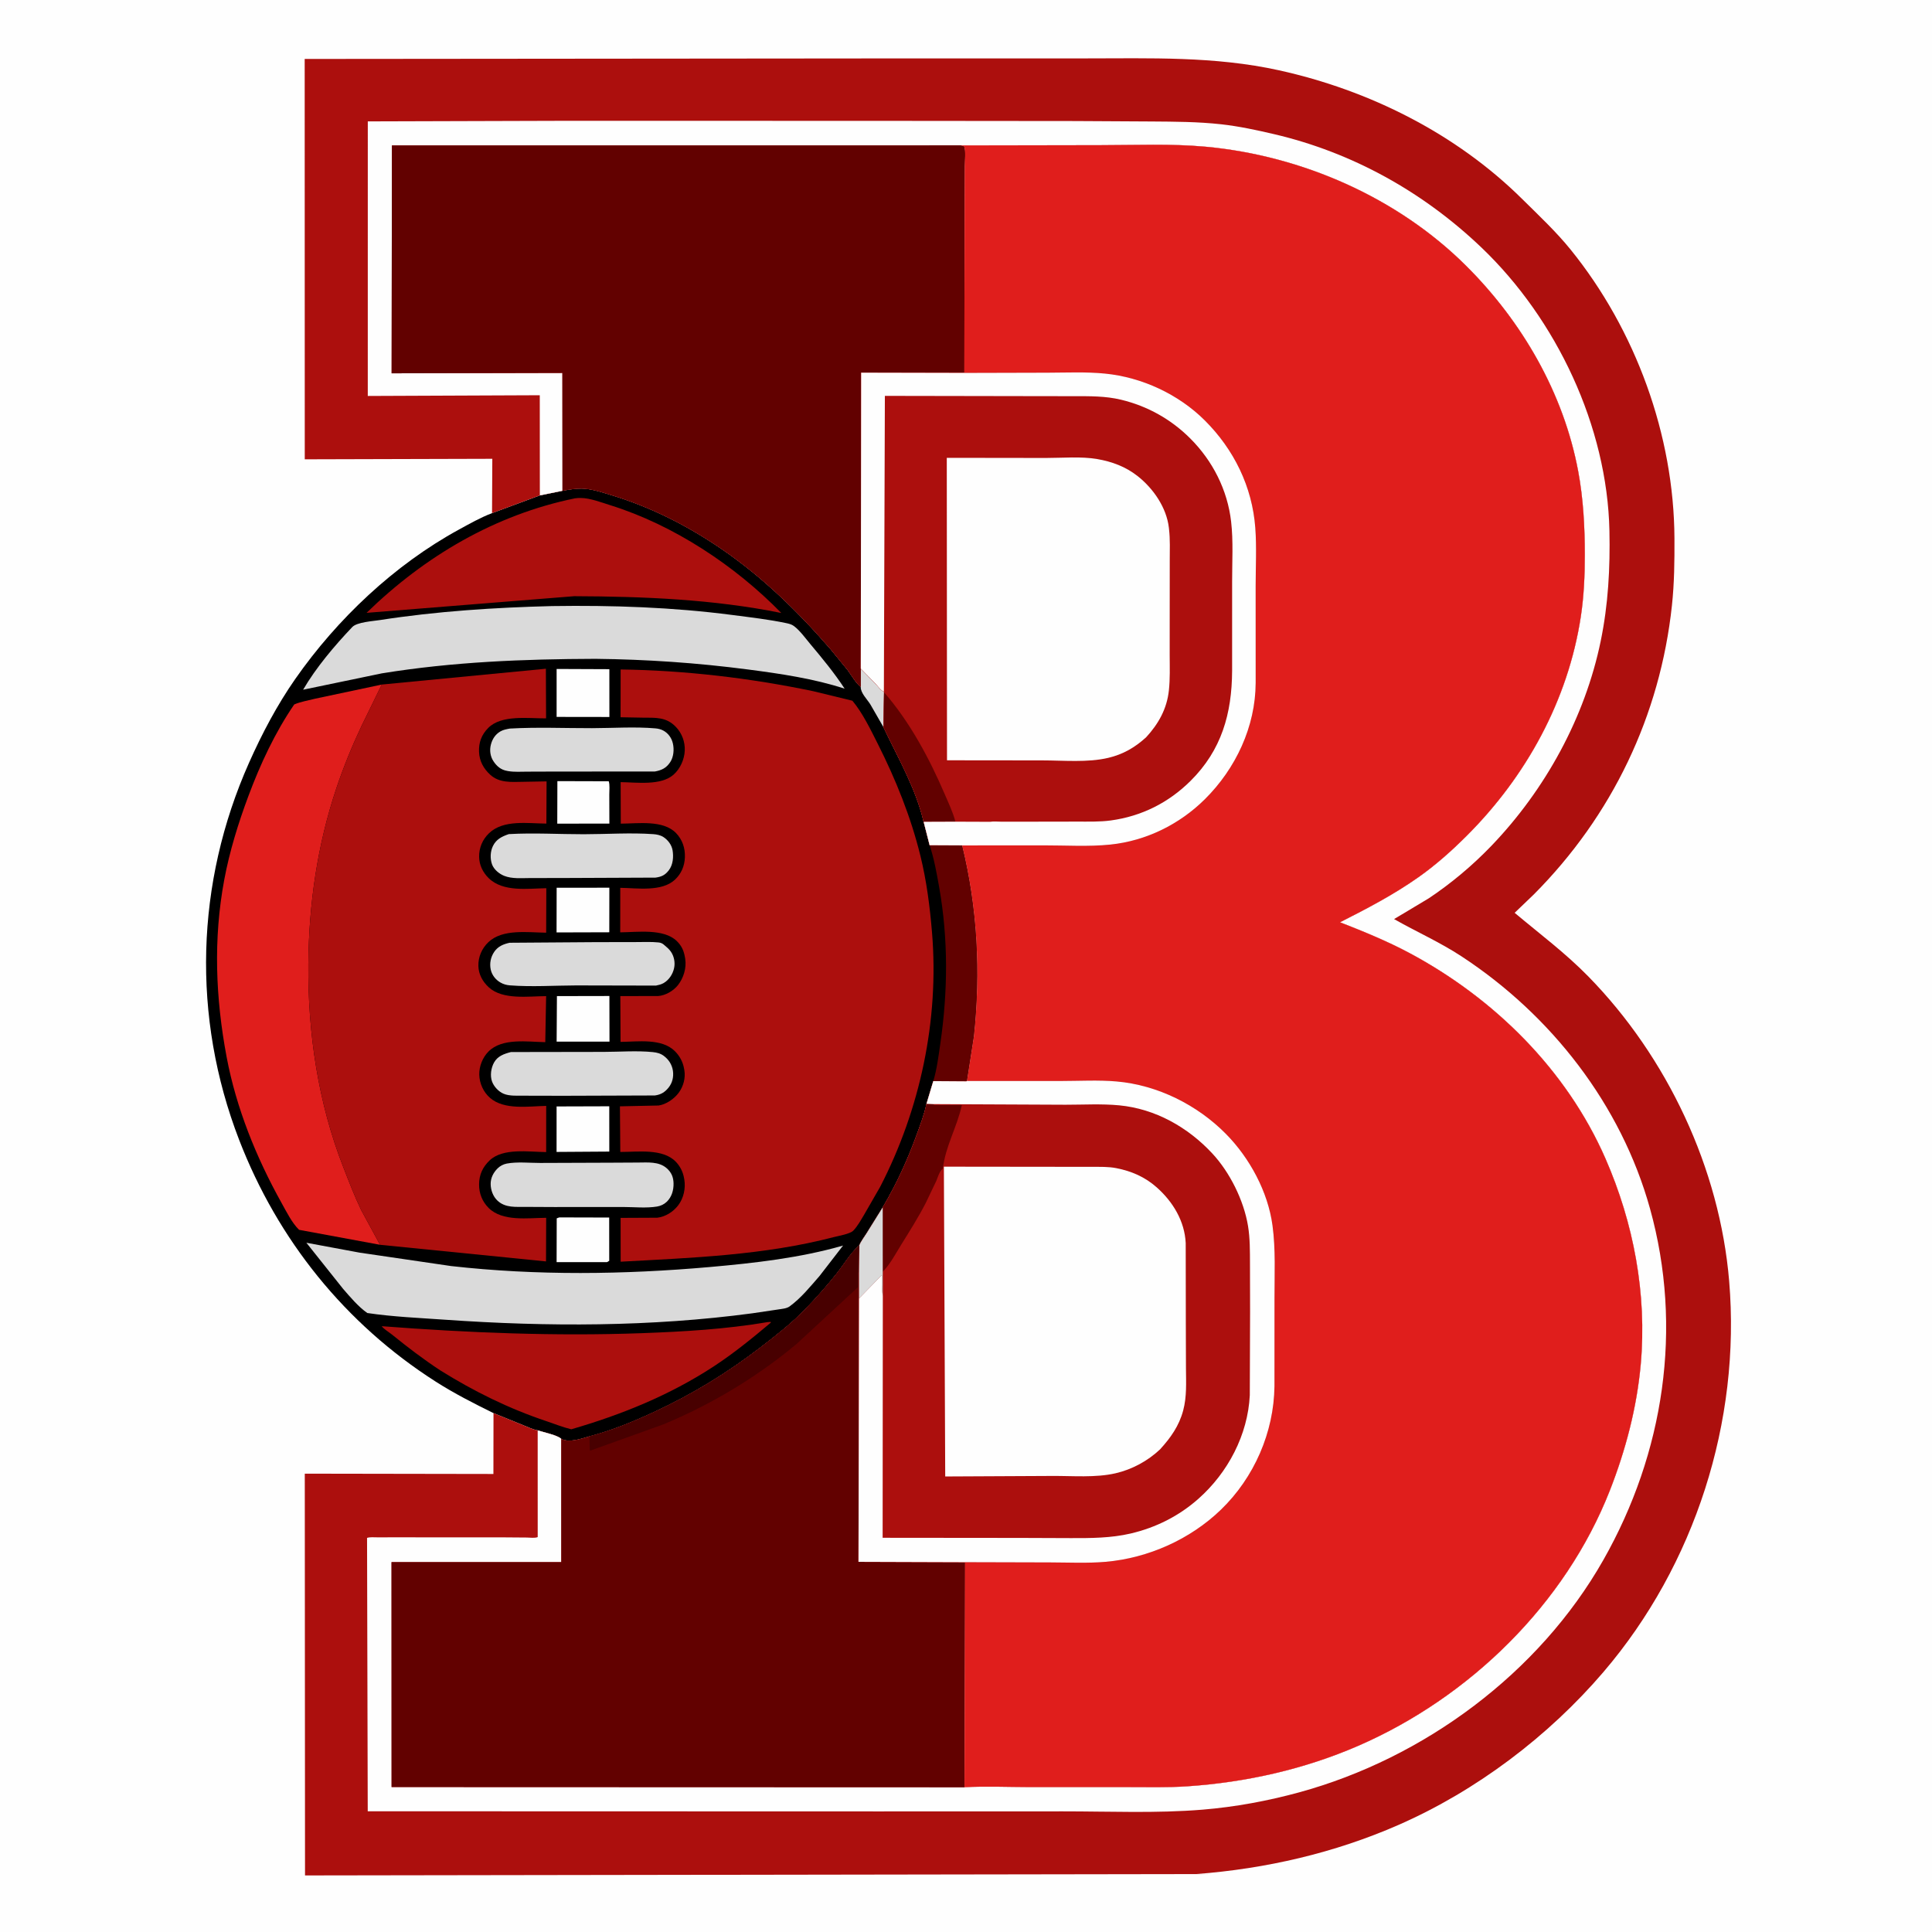 <svg version="1.1" xmlns="http://www.w3.org/2000/svg" style="display: block;" viewBox="0 0 2048 2048" width="1024" height="1024">
<path transform="translate(0,0)" fill="rgb(254,254,254)" d="M -0 -0 L 2048 0 L 2048 2048 L -0 2048 L -0 -0 z"/>
<path transform="translate(0,0)" fill="rgb(0,0,0)" d="M 596.248 520.253 C 604.117 518.792 611.965 517.417 620 518.084 C 629.443 518.868 639.535 522.254 648.566 525.004 C 690.696 537.837 729.655 557.686 765.892 582.619 C 808.941 612.24 845.981 648.438 880.111 687.797 L 898.328 710.032 C 902.654 715.84 906.908 723.673 912.425 728.238 L 912.472 708.769 L 928.393 725.067 C 930.786 727.665 933.624 731.874 936.942 733.199 L 937.124 733.843 L 936.645 771.061 C 951.948 803.242 971.032 836.13 979.102 871.142 L 985.454 895.972 L 1019.89 896.139 C 1036.19 962.748 1039.67 1030.32 1032.38 1098.5 L 1025 1145.89 L 1024.37 1146.27 L 989.332 1146.03 L 982.114 1170.1 C 979.905 1181.15 975.733 1191.95 971.901 1202.53 C 962.182 1229.36 950.293 1255.31 935.73 1279.87 L 918.734 1307.18 C 916.249 1311.21 912.718 1315.7 910.969 1320.02 L 910.339 1320.57 C 901.46 1328.71 894.257 1340.75 886.696 1350.3 C 876.569 1363.09 865.057 1375.97 853.717 1387.72 C 839.433 1402.51 823.122 1415.3 806.837 1427.81 C 770.852 1455.45 734.476 1477.75 693.277 1496.85 C 671.147 1507.11 648.444 1516.44 624.797 1522.62 C 616.46 1525.13 603.206 1529.68 594.984 1525.3 C 591.477 1521.46 575.727 1518.13 569.965 1516.24 C 564.824 1515.32 559.215 1512.61 554.358 1510.67 L 523.136 1497.96 C 502.406 1487.76 481.385 1477.05 461.906 1464.6 C 365.963 1403.31 294.461 1314.44 253.502 1208.32 C 203.258 1078.15 207.215 936.042 264.011 808.5 C 277.718 777.719 293.711 747.345 313.022 719.686 C 357.438 656.067 418.172 598.703 486.332 561.449 C 497.817 555.172 509.341 548.636 521.581 543.943 L 572.259 525.155 L 596.248 520.253 z"/>
<path transform="translate(0,0)" fill="rgb(218,218,218)" d="M 912.472 708.769 L 928.393 725.067 C 930.786 727.665 933.624 731.874 936.942 733.199 L 937.124 733.843 L 936.645 771.061 L 922.569 746.627 C 919.211 741.237 912.206 734.562 912.425 728.238 L 912.472 708.769 z"/>
<path transform="translate(0,0)" fill="rgb(254,254,254)" d="M 590.849 828.022 L 645.279 828.177 C 646.602 832.02 645.861 838.042 645.877 842.177 L 645.969 873.06 L 590.727 873.089 L 590.849 828.022 z"/>
<path transform="translate(0,0)" fill="rgb(254,254,254)" d="M 592.826 1290.5 L 645.764 1290.64 L 645.812 1336.5 L 643.5 1337.89 L 590.027 1337.91 L 590.152 1291.5 L 592.826 1290.5 z"/>
<path transform="translate(0,0)" fill="rgb(254,254,254)" d="M 590.072 941.058 L 645.938 941.001 L 645.871 988.252 L 589.975 988.415 L 590.072 941.058 z"/>
<path transform="translate(0,0)" fill="rgb(254,254,254)" d="M 590.008 1172.88 L 645.848 1172.71 L 645.877 1220.72 L 589.985 1221.09 L 590.008 1172.88 z"/>
<path transform="translate(0,0)" fill="rgb(254,254,254)" d="M 590.369 1055.91 L 645.992 1055.8 L 646.091 1104.15 L 590.056 1104.16 L 590.369 1055.91 z"/>
<path transform="translate(0,0)" fill="rgb(254,254,254)" d="M 590.044 709.13 L 645.951 709.359 L 645.987 760.038 L 590.028 759.958 L 590.044 709.13 z"/>
<path transform="translate(0,0)" fill="rgb(98,1,0)" d="M 985.454 895.972 L 1019.89 896.139 C 1036.19 962.748 1039.67 1030.32 1032.38 1098.5 L 1025 1145.89 L 1024.37 1146.27 L 989.332 1146.03 C 993.172 1133.29 994.852 1119.53 996.763 1106.39 C 1004.83 1050.88 1005.31 995.592 995.527 940.297 C 992.911 925.508 990.192 910.247 985.454 895.972 z"/>
<path transform="translate(0,0)" fill="rgb(218,218,218)" d="M 541.66 1115.21 L 639.793 1115.05 C 656.785 1115.02 675.218 1113.56 692.066 1115.27 C 696.332 1115.71 700.136 1116.65 703.632 1119.25 C 708.875 1123.13 712.39 1128.63 713.329 1135.11 C 714.242 1141.41 712.771 1147.84 708.762 1152.84 C 704.71 1157.89 700.507 1160.38 694.157 1161.24 L 597.023 1161.57 L 555.532 1161.48 C 548.732 1161.38 540.08 1162.1 533.778 1159.39 C 528.485 1157.11 523.515 1151.82 521.565 1146.4 C 519.342 1140.21 520.521 1132.05 523.682 1126.36 C 527.558 1119.38 534.445 1117.07 541.66 1115.21 z"/>
<path transform="translate(0,0)" fill="rgb(218,218,218)" d="M 540.477 772.303 C 569.197 770.656 598.703 771.941 627.543 771.882 C 649.527 771.837 673.017 770.198 694.884 772.112 C 697.607 772.351 700.537 773.061 702.968 774.342 C 708.344 777.173 711.898 782.192 713.268 788.013 C 714.76 794.357 714.128 802.376 710.447 807.915 C 706.254 814.225 701.322 816.544 694.062 817.843 L 591.666 817.871 L 558.925 817.983 C 552.362 817.996 545.368 818.511 538.876 817.43 L 537.5 817.174 C 531.081 816.029 526.727 812.413 523.12 807 C 519.666 801.816 518.81 795.33 520.352 789.353 C 521.902 783.342 525.107 778.414 530.534 775.274 C 533.585 773.508 537.059 772.949 540.477 772.303 z"/>
<path transform="translate(0,0)" fill="rgb(218,218,218)" d="M 540.182 999.362 L 631.248 998.714 L 674.31 998.633 C 682.106 998.644 690.25 998.215 697.998 999.015 C 700.161 999.239 701.75 999.832 703.454 1001.18 L 704.5 1002.08 C 706.968 1004.13 709.306 1006.13 711.157 1008.79 C 714.588 1013.72 715.832 1020.35 714.575 1026.21 C 713.196 1032.64 709.242 1038.72 703.503 1042.08 C 700.971 1043.56 698.171 1044.17 695.331 1044.77 L 610.714 1044.59 C 587.67 1044.66 563.41 1046.31 540.485 1044.52 C 536.865 1044.23 533.787 1043.37 530.617 1041.58 C 525.492 1038.7 521.508 1033.71 520.225 1027.93 C 518.767 1021.37 520.118 1014.54 523.893 1009 C 527.842 1003.21 533.569 1000.81 540.182 999.362 z"/>
<path transform="translate(0,0)" fill="rgb(218,218,218)" d="M 539.358 884.188 C 565.529 882.702 592.52 884.331 618.796 884.314 C 643.033 884.297 668.517 882.521 692.641 884.233 C 696.219 884.487 700.275 885.335 703.299 887.327 C 708.101 890.49 711.972 895.564 712.954 901.307 C 714.154 908.33 713.433 916.722 709.002 922.5 C 705.019 927.693 701.242 929.423 694.923 930.309 L 598.337 930.717 L 561.662 930.778 C 552.832 930.784 542.806 931.768 534.451 928.428 C 529.251 926.348 523.576 921.761 521.61 916.363 C 519.397 910.289 519.684 902.642 522.527 896.814 C 526.072 889.547 532.068 886.704 539.358 884.188 z"/>
<path transform="translate(0,0)" fill="rgb(218,218,218)" d="M 647.829 1232.5 L 676.092 1232.35 C 686.603 1232.34 698.384 1231.01 706.8 1238.42 C 711.734 1242.76 713.854 1247.84 713.99 1254.37 C 714.139 1261.56 712.124 1268.76 706.874 1273.86 C 704.033 1276.62 700.392 1278.33 696.5 1278.98 C 685.242 1280.87 672.169 1279.48 660.705 1279.47 L 587.5 1279.51 L 557.605 1279.36 C 546.983 1279.23 535.834 1280.65 527.413 1272.79 C 522.638 1268.33 520.139 1261.45 520.119 1255 C 520.098 1248.61 523.022 1242.95 527.5 1238.52 C 530.107 1235.94 533.64 1234.09 537.24 1233.42 C 548.173 1231.36 561.395 1232.79 572.624 1232.77 L 647.829 1232.5 z"/>
<path transform="translate(0,0)" fill="rgb(172,15,13)" d="M 813.546 1401.5 L 817.001 1401.27 L 817.102 1402.03 C 797.495 1418.54 777.548 1434.78 756.046 1448.8 C 709.472 1479.16 658.757 1499.66 605.58 1515.1 C 596.789 1512.99 588.09 1509.47 579.504 1506.6 C 539.358 1493.17 502.402 1474.93 466.528 1452.54 C 448.729 1440.81 432.014 1428.09 415.476 1414.66 C 412.324 1412.09 406.998 1409.03 404.649 1405.82 C 496.537 1412.83 588.136 1416.57 680.3 1413.22 C 724.959 1411.59 769.445 1409.01 813.546 1401.5 z"/>
<path transform="translate(0,0)" fill="rgb(172,15,13)" d="M 609.592 528.232 C 611.649 527.887 613.724 527.868 615.808 527.887 C 625.589 527.976 637.548 532.612 646.835 535.511 C 714.042 556.493 779.117 599.499 828.201 649.789 C 755.92 635.206 682.203 632.284 608.655 631.995 L 388.563 649.645 C 450.236 589.642 524.834 545.579 609.592 528.232 z"/>
<path transform="translate(0,0)" fill="rgb(218,218,218)" d="M 324.769 1317.36 L 381.095 1327.83 L 478.071 1342.05 C 568.843 1352.31 661.605 1351.11 752.5 1343.09 C 799.489 1338.94 848.269 1333.45 893.688 1320.34 L 868.783 1352.54 C 858.931 1363.82 849.181 1376 836.992 1384.86 C 833.811 1387.17 828.872 1387.43 825.08 1388.06 L 797.562 1392.15 C 690.381 1406.52 580.234 1406.54 472.5 1399 C 444.877 1397.06 416.743 1395.92 389.352 1391.85 C 379.781 1385.13 371.27 1374.96 363.623 1366.15 L 324.769 1317.36 z"/>
<path transform="translate(0,0)" fill="rgb(218,218,218)" d="M 585.28 642.462 C 649.134 641.506 713.138 643.671 776.5 651.936 C 795.462 654.41 814.587 656.582 833.315 660.506 C 836.229 661.117 839.172 661.807 841.593 663.633 C 848.138 668.571 853.764 676.532 859.032 682.814 C 871.892 698.147 884.379 713.242 895.346 730.026 C 862.597 719.33 827.093 714.137 793 709.689 C 739.024 702.646 685.73 698.985 631.273 698.384 C 554.853 698.641 480.361 701.523 404.789 713.783 L 321.316 731.131 C 334.917 707.746 354.779 684.284 373.456 664.663 C 378.41 659.459 395.288 658.452 402.69 657.298 C 462.68 647.946 524.623 643.965 585.28 642.462 z"/>
<path transform="translate(0,0)" fill="rgb(224,30,28)" d="M 402.85 1319.53 L 317.027 1303.67 C 309.451 1296.29 303.582 1284.35 298.458 1275.15 C 271.667 1227.06 250.427 1174.67 240.23 1120.47 C 228.481 1058.01 225.997 995.308 237.715 932.562 C 243.365 902.305 252.59 872.55 263.344 843.751 C 275.928 810.048 291.519 776.486 311.907 746.73 C 318.702 743.817 326.778 742.513 333.961 740.664 L 404.693 725.655 L 383.513 768.99 C 373.287 790.591 364.292 812.589 356.684 835.249 C 336.378 895.73 327.345 958.405 326.835 1022.02 C 326.249 1095.21 337.166 1168.91 363.931 1237.31 C 369.901 1252.56 375.736 1267.91 382.842 1282.68 L 402.85 1319.53 z"/>
<path transform="translate(0,0)" fill="rgb(172,15,13)" d="M 404.693 725.655 L 578.665 708.886 L 578.863 761.5 C 560 761.619 531.528 757.436 517.476 771.708 C 510.455 778.839 507.381 787.053 507.793 797.02 C 508.196 806.736 512.536 814.778 519.687 821.282 C 529.358 830.078 541.923 828.938 554.05 828.75 L 579.394 828.3 L 579.185 873.043 C 559.532 872.908 533.586 868.562 518.323 883.323 C 511.418 890 507.793 898.637 507.903 908.19 C 508.004 916.934 511.799 924.776 518.02 930.868 C 533.355 945.885 559.52 941.822 579.12 941.552 L 578.954 988.685 C 559.589 988.488 532.784 984.403 517.729 998.722 C 510.762 1005.35 506.839 1014.4 507.103 1024.06 C 507.346 1032.95 511.726 1040.77 518.218 1046.67 C 533.062 1060.17 560.064 1056.02 578.918 1055.95 L 578.013 1104.73 C 559.114 1104.41 532.313 1100 517.741 1114.74 C 511.554 1121 507.824 1130.45 508.049 1139.23 C 508.287 1148.53 512.447 1157.74 519.516 1163.86 C 534.564 1176.9 560.283 1172.68 578.996 1172.29 L 578.948 1221.25 C 560.622 1221.08 533.149 1216.62 519.031 1230.08 C 511.633 1237.13 507.904 1245.28 507.845 1255.48 C 507.79 1265 511.171 1273.72 517.996 1280.5 C 532.771 1295.18 559.624 1291.03 578.967 1290.93 L 578.804 1337.15 L 402.85 1319.53 L 382.842 1282.68 C 375.736 1267.91 369.901 1252.56 363.931 1237.31 C 337.166 1168.91 326.249 1095.21 326.835 1022.02 C 327.345 958.405 336.378 895.73 356.684 835.249 C 364.292 812.589 373.287 790.591 383.513 768.99 L 404.693 725.655 z"/>
<path transform="translate(0,0)" fill="rgb(172,15,13)" d="M 657.888 709.68 C 725.815 710.52 795.633 718.818 862.092 732.704 L 903.567 742.794 C 914.402 755.736 922.763 773.193 930.394 788.317 C 949.555 826.297 965.462 865.721 975.653 907.115 C 982.249 933.906 985.75 961.415 988.009 988.875 C 995.604 1081.24 975.417 1176.03 932.983 1258.14 L 915.98 1287.68 C 912.604 1293.24 909.132 1299.74 904.586 1304.46 C 901.11 1308.07 889.067 1310.03 884.056 1311.33 C 810.017 1330.64 733.856 1333.29 657.934 1337.45 L 657.898 1322.75 L 657.86 1291.01 L 696.78 1290.83 C 705.573 1289.76 713.757 1284.52 719.051 1277.5 C 724.718 1269.98 726.948 1259.63 725.408 1250.41 L 725.155 1249 C 723.988 1242.29 721.052 1236.32 716.298 1231.42 C 702.499 1217.19 675.993 1221.18 657.536 1221.11 L 657.15 1172.76 L 698.132 1171.88 C 706.183 1170.76 714.833 1164.7 719.5 1158.3 C 724.459 1151.51 726.843 1142.76 725.438 1134.41 L 725.18 1133 C 723.951 1125.78 720.592 1119.45 715.378 1114.26 C 701.387 1100.34 675.925 1104.29 657.81 1104.44 L 657.556 1055.9 L 697.728 1055.83 C 705.447 1055.28 713.842 1050.35 718.599 1044.35 C 724.603 1036.77 727.853 1026.15 726.369 1016.49 L 726.116 1015 C 724.952 1007.92 722.603 1002.54 717.336 997.476 C 703.405 984.08 675.612 988.177 657.459 988.319 L 657.504 941.133 C 675.2 941.355 701.475 945.622 715.457 932.5 C 722.263 926.113 725.691 917.975 726.022 908.719 C 726.365 899.101 723.408 890.109 716.646 883.108 C 702.952 868.931 676.374 873.041 658.054 873.099 L 657.911 829.099 C 674.951 829.304 700.619 833.067 714.054 821.127 C 721.059 814.901 725.491 805.002 725.871 795.666 C 726.246 786.443 723.005 777.537 716.699 770.812 C 706.426 759.856 695.078 760.849 681.299 760.742 L 657.835 760.315 L 657.888 709.68 z"/>
<path transform="translate(0,0)" fill="rgb(172,15,13)" d="M 521.581 543.943 L 521.874 486.338 L 323.057 486.887 L 322.98 62.489 L 966.894 61.911 L 1150.13 61.914 C 1219.33 61.901 1287.6 59.499 1355.7 74.5 C 1451.45 95.596 1543.42 141.543 1613.47 210.852 C 1630.85 228.041 1649.54 245.572 1664.91 264.564 C 1733.86 349.758 1774.53 461.283 1774.99 570.851 C 1775.09 594.592 1774.86 618.084 1772.33 641.731 C 1759.82 758.658 1708.86 864.799 1625.96 948.09 L 1605.59 967.633 C 1632.2 989.988 1659.3 1010.15 1683.74 1035.13 C 1767.4 1120.64 1823.02 1238.68 1833 1358.14 C 1845.42 1506.64 1796.74 1658.92 1699.78 1772.33 C 1641.44 1840.57 1564.91 1898.34 1482.58 1934.45 C 1414.59 1964.26 1341.93 1980.98 1268 1986.58 L 323.335 1988.04 L 323.077 1562.14 L 523.035 1562.47 L 523.136 1497.96 L 554.358 1510.67 C 559.215 1512.61 564.824 1515.32 569.965 1516.24 C 575.727 1518.13 591.477 1521.46 594.984 1525.3 C 603.206 1529.68 616.46 1525.13 624.797 1522.62 C 648.444 1516.44 671.147 1507.11 693.277 1496.85 C 734.476 1477.75 770.852 1455.45 806.837 1427.81 C 823.122 1415.3 839.433 1402.51 853.717 1387.72 C 865.057 1375.97 876.569 1363.09 886.696 1350.3 C 894.257 1340.75 901.46 1328.71 910.339 1320.57 L 910.969 1320.02 L 910.62 1348.25 L 910.642 1376.42 L 910.042 1655.61 L 1023 1655.98 L 1022.39 1894.52 C 1044.92 1893.31 1067.99 1894.34 1090.58 1894.38 L 1195.81 1894.39 C 1216.65 1894.36 1237.82 1894.98 1258.6 1893.57 C 1320.82 1889.37 1382.49 1875.54 1439.78 1850.65 C 1557.81 1799.35 1659.22 1700.51 1706.51 1579.96 C 1723.27 1537.22 1735.15 1492 1739.27 1446.17 C 1745.95 1371.71 1731.71 1296.27 1701.78 1227.95 C 1660.62 1134 1583.87 1058.18 1493.99 1010.18 C 1470.51 997.646 1445.25 987.323 1420.49 977.648 C 1449.1 963.139 1477.24 948.484 1503.52 929.956 C 1521.92 916.988 1538.63 902.093 1554.54 886.225 C 1617.79 823.143 1662.26 742.413 1675.76 653.5 C 1679.04 631.863 1679.97 610.125 1679.98 588.265 C 1679.99 558.667 1678.39 528.637 1672.95 499.5 C 1657.47 416.619 1613.47 340.795 1554.11 281.704 C 1481.35 209.261 1379.67 164.817 1277.81 155.5 C 1241.24 152.155 1203.43 153.881 1166.72 153.882 L 1018.61 154.145 L 1022 155.108 C 1024.02 160.293 1022.7 170.293 1022.69 175.984 L 1022.51 233.647 L 1022.22 395.3 L 912.887 395.062 L 912.472 708.769 L 912.425 728.238 C 906.908 723.673 902.654 715.84 898.328 710.032 L 880.111 687.797 C 845.981 648.438 808.941 612.24 765.892 582.619 C 729.655 557.686 690.696 537.837 648.566 525.004 C 639.535 522.254 629.443 518.868 620 518.084 C 611.965 517.417 604.117 518.792 596.248 520.253 L 572.259 525.155 L 521.581 543.943 z"/>
<path transform="translate(0,0)" fill="rgb(254,254,254)" d="M 572.259 525.155 L 572.183 418.973 L 389.862 419.735 L 389.878 128.682 L 595.281 128.075 L 920.61 128.106 L 1139.42 128.316 L 1220.7 128.776 C 1245.43 128.958 1269.88 129.02 1294.5 131.744 C 1313.36 133.831 1332.02 137.871 1350.48 142.186 C 1433.69 161.636 1508.82 203.575 1570.48 262.477 C 1650.09 338.533 1703.76 452.238 1706.06 562.632 C 1706.88 602.186 1704.83 640.605 1696.84 679.449 C 1680.15 760.563 1638 837.238 1580.77 896.787 C 1561.01 917.351 1538.3 936.425 1514.55 952.254 L 1477.78 974.273 C 1501.6 987.789 1526.3 998.722 1549.31 1013.8 C 1644.38 1076.11 1718.47 1171 1749.09 1281.22 C 1784.21 1407.63 1764.03 1540.16 1699.61 1653.66 C 1631.44 1773.77 1509.42 1863.86 1376.97 1900.02 C 1343.71 1909.09 1309.26 1915.47 1274.89 1918.3 C 1226.12 1922.33 1175.82 1920.1 1126.86 1920.12 L 931.448 1920.18 L 389.813 1920.03 L 389.091 1630.21 C 392.345 1629.22 396.283 1629.64 399.695 1629.64 L 420.198 1629.63 L 532.348 1629.66 L 558.477 1629.86 C 561.888 1629.9 566.83 1630.66 569.993 1629.4 L 569.965 1516.24 C 575.727 1518.13 591.477 1521.46 594.984 1525.3 L 595.007 1655.95 L 415.047 1655.93 L 415.11 1894.32 L 1022.39 1894.52 C 1044.92 1893.31 1067.99 1894.34 1090.58 1894.38 L 1195.81 1894.39 C 1216.65 1894.36 1237.82 1894.98 1258.6 1893.57 C 1320.82 1889.37 1382.49 1875.54 1439.78 1850.65 C 1557.81 1799.35 1659.22 1700.51 1706.51 1579.96 C 1723.27 1537.22 1735.15 1492 1739.27 1446.17 C 1745.95 1371.71 1731.71 1296.27 1701.78 1227.95 C 1660.62 1134 1583.87 1058.18 1493.99 1010.18 C 1470.51 997.646 1445.25 987.323 1420.49 977.648 C 1449.1 963.139 1477.24 948.484 1503.52 929.956 C 1521.92 916.988 1538.63 902.093 1554.54 886.225 C 1617.79 823.143 1662.26 742.413 1675.76 653.5 C 1679.04 631.863 1679.97 610.125 1679.98 588.265 C 1679.99 558.667 1678.39 528.637 1672.95 499.5 C 1657.47 416.619 1613.47 340.795 1554.11 281.704 C 1481.35 209.261 1379.67 164.817 1277.81 155.5 C 1241.24 152.155 1203.43 153.881 1166.72 153.882 L 1018.61 154.145 L 415.463 154.183 L 415.142 395.725 L 596.155 395.315 L 596.248 520.253 L 572.259 525.155 z"/>
<path transform="translate(0,0)" fill="rgb(98,1,0)" d="M 596.248 520.253 L 596.155 395.315 L 415.142 395.725 L 415.463 154.183 L 1018.61 154.145 L 1022 155.108 C 1024.02 160.293 1022.7 170.293 1022.69 175.984 L 1022.51 233.647 L 1022.22 395.3 L 912.887 395.062 L 912.472 708.769 L 912.425 728.238 C 906.908 723.673 902.654 715.84 898.328 710.032 L 880.111 687.797 C 845.981 648.438 808.941 612.24 765.892 582.619 C 729.655 557.686 690.696 537.837 648.566 525.004 C 639.535 522.254 629.443 518.868 620 518.084 C 611.965 517.417 604.117 518.792 596.248 520.253 z"/>
<path transform="translate(0,0)" fill="rgb(98,1,0)" d="M 910.969 1320.02 L 910.62 1348.25 L 910.642 1376.42 L 910.042 1655.61 L 1023 1655.98 L 1022.39 1894.52 L 415.11 1894.32 L 415.047 1655.93 L 595.007 1655.95 L 594.984 1525.3 C 603.206 1529.68 616.46 1525.13 624.797 1522.62 C 648.444 1516.44 671.147 1507.11 693.277 1496.85 C 734.476 1477.75 770.852 1455.45 806.837 1427.81 C 823.122 1415.3 839.433 1402.51 853.717 1387.72 C 865.057 1375.97 876.569 1363.09 886.696 1350.3 C 894.257 1340.75 901.46 1328.71 910.339 1320.57 L 910.969 1320.02 z"/>
<path transform="translate(0,0)" fill="rgb(72,0,0)" d="M 910.969 1320.02 L 910.62 1348.25 L 909.671 1349.54 L 909.563 1364.41 L 844.5 1424.57 C 802.461 1459.76 753.606 1489.05 703 1509.98 L 626.123 1537.59 L 625.188 1537.28 L 624.797 1522.62 C 648.444 1516.44 671.147 1507.11 693.277 1496.85 C 734.476 1477.75 770.852 1455.45 806.837 1427.81 C 823.122 1415.3 839.433 1402.51 853.717 1387.72 C 865.057 1375.97 876.569 1363.09 886.696 1350.3 C 894.257 1340.75 901.46 1328.71 910.339 1320.57 L 910.969 1320.02 z"/>
<path transform="translate(0,0)" fill="rgb(224,30,28)" d="M 1018.61 154.145 L 1166.72 153.882 C 1203.43 153.881 1241.24 152.155 1277.81 155.5 C 1379.67 164.817 1481.35 209.261 1554.11 281.704 C 1613.47 340.795 1657.47 416.619 1672.95 499.5 C 1678.39 528.637 1679.99 558.667 1679.98 588.265 C 1679.97 610.125 1679.04 631.863 1675.76 653.5 C 1662.26 742.413 1617.79 823.143 1554.54 886.225 C 1538.63 902.093 1521.92 916.988 1503.52 929.956 C 1477.24 948.484 1449.1 963.139 1420.49 977.648 C 1445.25 987.323 1470.51 997.646 1493.99 1010.18 C 1583.87 1058.18 1660.62 1134 1701.78 1227.95 C 1731.71 1296.27 1745.95 1371.71 1739.27 1446.17 C 1735.15 1492 1723.27 1537.22 1706.51 1579.96 C 1659.22 1700.51 1557.81 1799.35 1439.78 1850.65 C 1382.49 1875.54 1320.82 1889.37 1258.6 1893.57 C 1237.82 1894.98 1216.65 1894.36 1195.81 1894.39 L 1090.58 1894.38 C 1067.99 1894.34 1044.92 1893.31 1022.39 1894.52 L 1023 1655.98 L 910.042 1655.61 L 910.642 1376.42 L 910.62 1348.25 L 910.969 1320.02 C 912.718 1315.7 916.249 1311.21 918.734 1307.18 L 935.73 1279.87 C 950.293 1255.31 962.182 1229.36 971.901 1202.53 C 975.733 1191.95 979.905 1181.15 982.114 1170.1 L 989.332 1146.03 L 1024.37 1146.27 L 1025 1145.89 L 1032.38 1098.5 C 1039.67 1030.32 1036.19 962.748 1019.89 896.139 L 985.454 895.972 L 979.102 871.142 C 971.032 836.13 951.948 803.242 936.645 771.061 L 937.124 733.843 L 936.942 733.199 C 933.624 731.874 930.786 727.665 928.393 725.067 L 912.472 708.769 L 912.887 395.062 L 1022.22 395.3 L 1022.51 233.647 L 1022.69 175.984 C 1022.7 170.293 1024.02 160.293 1022 155.108 L 1018.61 154.145 z"/>
<path transform="translate(0,0)" fill="rgb(172,15,13)" d="M 1022.22 395.3 L 1110.58 395.069 C 1130.7 395.027 1151.34 394.034 1171.37 396.013 C 1210.4 399.87 1249.21 417.843 1277.07 445.588 C 1307.97 476.361 1327.44 515.864 1330.67 559.565 C 1332.18 579.907 1331.05 601.132 1331.04 621.558 L 1331.07 723.763 C 1330.93 770.272 1309.94 814.733 1277.25 847.185 C 1250.36 873.879 1214.9 891.355 1177.08 895.279 C 1153.95 897.68 1129.48 896.086 1106.13 896.127 L 1020.42 896.19 L 1019.89 896.139 L 985.454 895.972 L 979.102 871.142 C 971.032 836.13 951.948 803.242 936.645 771.061 L 937.124 733.843 L 936.942 733.199 C 933.624 731.874 930.786 727.665 928.393 725.067 L 912.472 708.769 L 912.887 395.062 L 1022.22 395.3 z"/>
<path transform="translate(0,0)" fill="rgb(98,1,0)" d="M 937.124 733.843 C 964.596 765.327 985.475 804.52 1001.84 842.742 C 1005.74 851.841 1010.34 861.398 1012.74 871.016 L 979.102 871.142 C 971.032 836.13 951.948 803.242 936.645 771.061 L 937.124 733.843 z"/>
<path transform="translate(0,0)" fill="rgb(254,254,254)" d="M 1022.22 395.3 L 1110.58 395.069 C 1130.7 395.027 1151.34 394.034 1171.37 396.013 C 1210.4 399.87 1249.21 417.843 1277.07 445.588 C 1307.97 476.361 1327.44 515.864 1330.67 559.565 C 1332.18 579.907 1331.05 601.132 1331.04 621.558 L 1331.07 723.763 C 1330.93 770.272 1309.94 814.733 1277.25 847.185 C 1250.36 873.879 1214.9 891.355 1177.08 895.279 C 1153.95 897.68 1129.48 896.086 1106.13 896.127 L 1020.42 896.19 L 1019.89 896.139 L 985.454 895.972 L 979.102 871.142 L 1012.74 871.016 L 1049.52 871.151 C 1053.26 870.536 1057.93 871.043 1061.75 871.041 L 1087.08 871.025 L 1141.72 870.932 C 1153.62 870.898 1165.69 871.323 1177.5 869.714 C 1210.15 865.266 1238.72 850.91 1262.02 827.787 C 1294.95 795.114 1305.87 756.376 1306.09 711.071 L 1306.1 616.568 C 1306.07 595.717 1307.43 573.634 1305.04 552.931 C 1301.18 519.365 1285.57 488.658 1261.81 464.87 C 1241.4 444.429 1216.39 430.448 1188.29 423.696 C 1171.7 419.712 1155.23 419.991 1138.31 419.973 L 1086.31 419.899 L 938.003 419.638 L 936.942 733.199 C 933.624 731.874 930.786 727.665 928.393 725.067 L 912.472 708.769 L 912.887 395.062 L 1022.22 395.3 z"/>
<path transform="translate(0,0)" fill="rgb(254,254,254)" d="M 1003.63 485.322 L 1108.78 485.462 C 1126.19 485.477 1146.13 483.664 1163.19 486.638 C 1178.81 489.361 1193.14 494.673 1205.73 504.525 C 1222.38 517.555 1236.57 537.921 1239.05 559.391 L 1239.22 561 C 1240.49 571.987 1239.98 583.23 1239.98 594.281 L 1239.94 645.114 L 1239.91 694.529 C 1239.95 707.019 1240.41 719.57 1239.05 732 C 1236.93 751.501 1227.97 767.45 1214.85 781.645 C 1203.03 792.37 1190.55 799.625 1174.87 803.34 C 1152.91 808.544 1127.37 806.06 1104.76 806.045 L 1003.87 805.936 L 1003.63 485.322 z"/>
<path transform="translate(0,0)" fill="rgb(172,15,13)" d="M 1025 1145.89 L 1125.03 1145.89 C 1144.28 1145.87 1164.33 1144.71 1183.5 1146.37 C 1226.92 1150.11 1269.28 1171.23 1299.71 1202.16 C 1324.77 1227.64 1344.07 1263.26 1348.9 1299 C 1352.34 1324.4 1351 1350.66 1351.02 1376.28 L 1350.99 1469.41 C 1350.42 1518.41 1329.42 1566.33 1294.26 1600.32 C 1261.73 1631.77 1217.19 1651.64 1172.12 1655.58 C 1152.73 1657.28 1132.61 1656.26 1113.15 1656.22 L 1023 1655.98 L 910.042 1655.61 L 910.642 1376.42 L 910.62 1348.25 L 910.969 1320.02 C 912.718 1315.7 916.249 1311.21 918.734 1307.18 L 935.73 1279.87 C 950.293 1255.31 962.182 1229.36 971.901 1202.53 C 975.733 1191.95 979.905 1181.15 982.114 1170.1 L 989.332 1146.03 L 1024.37 1146.27 L 1025 1145.89 z"/>
<path transform="translate(0,0)" fill="rgb(98,1,0)" d="M 935.73 1279.87 C 950.293 1255.31 962.182 1229.36 971.901 1202.53 C 975.733 1191.95 979.905 1181.15 982.114 1170.1 L 989.262 1170.41 L 990.535 1171.37 L 1019.61 1171.4 C 1014.78 1194.12 1001.88 1215.86 999.5 1238.91 L 998.514 1239.64 C 995.583 1242.36 994.043 1248.29 992.45 1251.95 L 981.321 1275.23 C 973.513 1290.43 964.38 1304.85 955.371 1319.35 C 949.507 1328.79 943.554 1340.2 935.757 1348.09 L 935.821 1373.55 L 935.65 1372.65 C 934.457 1365.82 934.828 1358.51 934.791 1351.58 L 910.642 1376.42 L 910.62 1348.25 L 910.969 1320.02 C 912.718 1315.7 916.249 1311.21 918.734 1307.18 L 935.73 1279.87 z"/>
<path transform="translate(0,0)" fill="rgb(218,218,218)" d="M 935.73 1279.87 L 935.757 1348.09 L 935.821 1373.55 L 935.65 1372.65 C 934.457 1365.82 934.828 1358.51 934.791 1351.58 L 910.642 1376.42 L 910.62 1348.25 L 910.969 1320.02 C 912.718 1315.7 916.249 1311.21 918.734 1307.18 L 935.73 1279.87 z"/>
<path transform="translate(0,0)" fill="rgb(254,254,254)" d="M 1025 1145.89 L 1125.03 1145.89 C 1144.28 1145.87 1164.33 1144.71 1183.5 1146.37 C 1226.92 1150.11 1269.28 1171.23 1299.71 1202.16 C 1324.77 1227.64 1344.07 1263.26 1348.9 1299 C 1352.34 1324.4 1351 1350.66 1351.02 1376.28 L 1350.99 1469.41 C 1350.42 1518.41 1329.42 1566.33 1294.26 1600.32 C 1261.73 1631.77 1217.19 1651.64 1172.12 1655.58 C 1152.73 1657.28 1132.61 1656.26 1113.15 1656.22 L 1023 1655.98 L 910.042 1655.61 L 910.642 1376.42 L 934.791 1351.58 C 934.828 1358.51 934.457 1365.82 935.65 1372.65 L 935.821 1373.55 L 935.632 1630.12 L 1081.95 1630.26 L 1135.41 1630.46 C 1156.48 1630.52 1177.79 1630.43 1198.42 1625.62 C 1225.3 1619.35 1249.81 1607.03 1270.5 1588.66 C 1301.67 1560.99 1322.76 1521.04 1324.84 1479.03 L 1325.15 1390.31 L 1325.03 1339.79 C 1324.97 1326.31 1325.14 1312.85 1322.94 1299.5 C 1318.47 1272.46 1303.72 1242.76 1285.12 1222.75 C 1259.23 1194.89 1224.69 1175.36 1186.42 1171.7 C 1167.79 1169.92 1148.19 1171.08 1129.45 1171.06 L 1021.19 1170.57 L 989.262 1170.41 L 982.114 1170.1 L 989.332 1146.03 L 1024.37 1146.27 L 1025 1145.89 z"/>
<path transform="translate(0,0)" fill="rgb(254,254,254)" d="M 1000.55 1236.72 L 1122.73 1236.86 L 1157.39 1236.91 C 1166.03 1236.93 1174.82 1236.62 1183.34 1238.29 C 1199.52 1241.44 1213.81 1247.68 1226.25 1258.73 C 1243.36 1273.94 1255.78 1294.39 1256.9 1317.71 L 1257.02 1402.43 L 1257.17 1450.69 C 1257.28 1465.67 1258.13 1480.49 1254.24 1495.11 C 1249.85 1511.57 1241.04 1523.91 1229.73 1536.37 C 1216.62 1548.7 1200.04 1557.7 1182.5 1561.74 C 1161.38 1566.62 1136.97 1564.42 1115.33 1564.56 L 1001.97 1565.12 L 1000.55 1236.72 z"/>
</svg>
